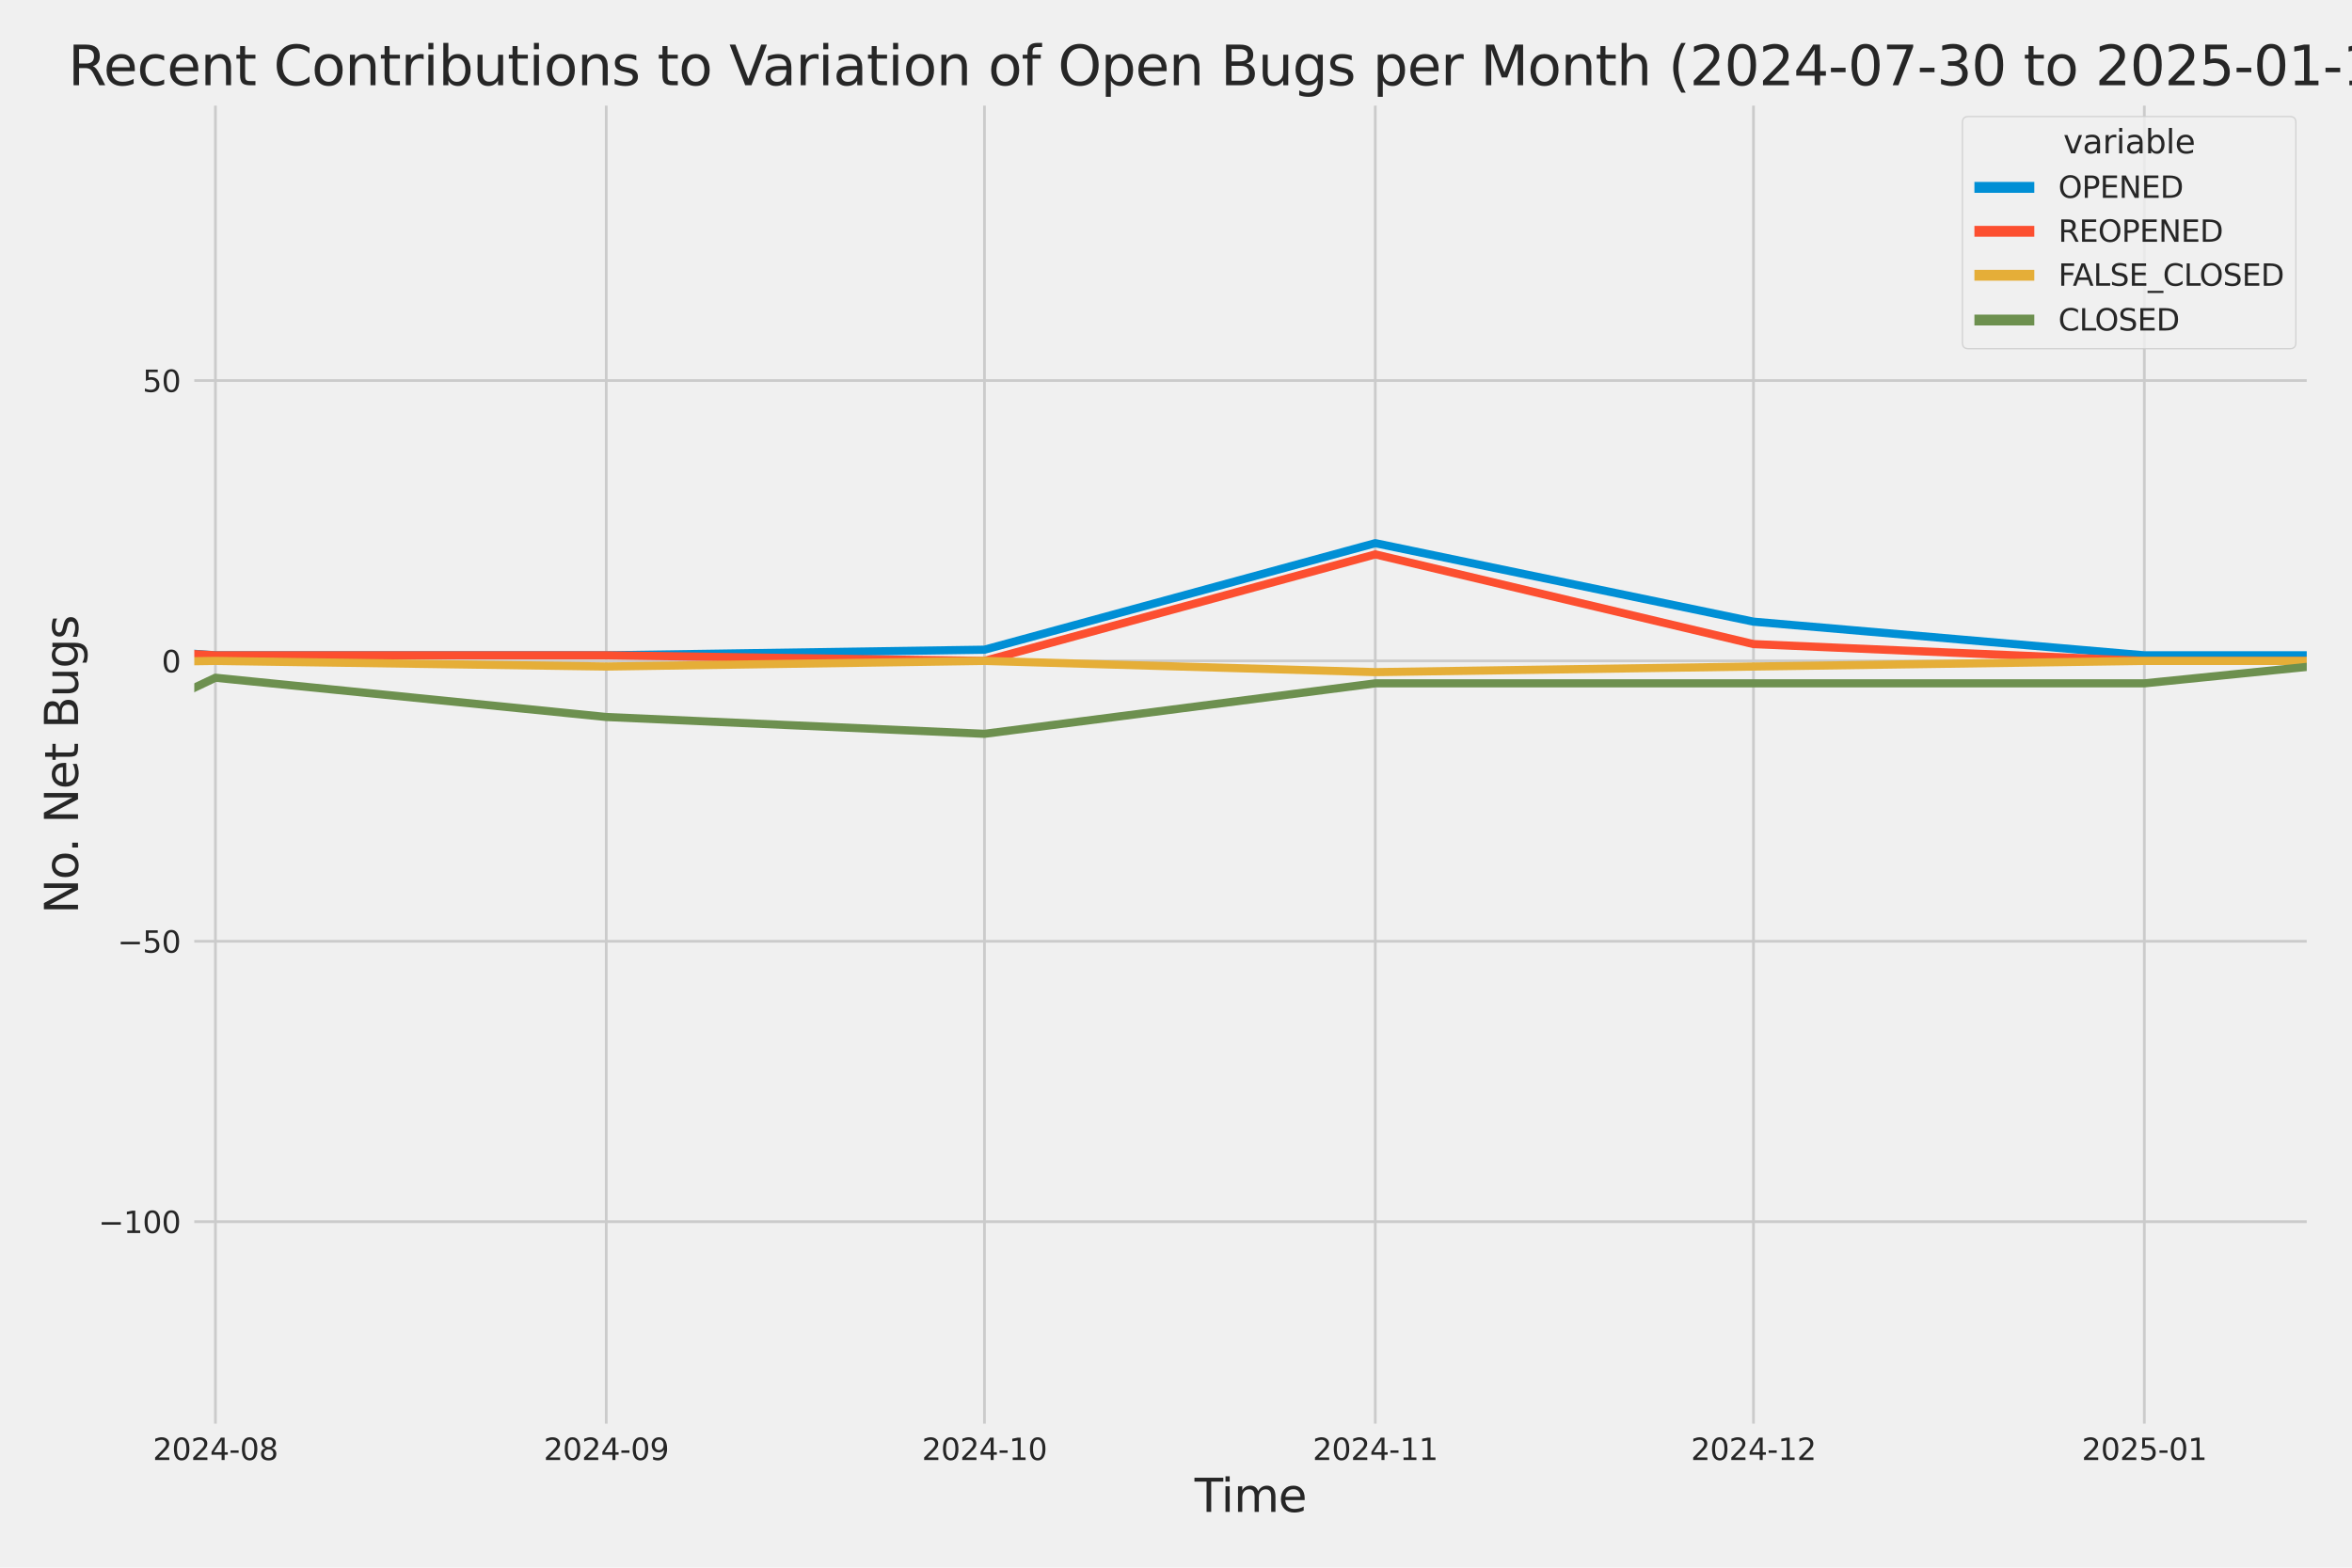 <?xml version="1.0" encoding="utf-8" standalone="no"?>
<!DOCTYPE svg PUBLIC "-//W3C//DTD SVG 1.1//EN"
  "http://www.w3.org/Graphics/SVG/1.1/DTD/svg11.dtd">
<svg xmlns:xlink="http://www.w3.org/1999/xlink" width="864pt" height="576pt" viewBox="0 0 864 576" xmlns="http://www.w3.org/2000/svg" version="1.1">
 <defs>
  <style type="text/css">*{stroke-linejoin: round; stroke-linecap: butt}</style>
 </defs>
 <g id="figure_1">
  <g id="patch_1">
   <path d="M 0 576 
L 864 576 
L 864 0 
L 0 0 
z
" style="fill: #f0f0f0"/>
  </g>
  <g id="axes_1">
   <g id="patch_2">
    <path d="M 69.87 524.58 
L 848.88 524.58 
L 848.88 37.32 
L 69.87 37.32 
z
" style="fill: #f0f0f0"/>
   </g>
   <g id="matplotlib.axis_1">
    <g id="xtick_1">
     <g id="line2d_1">
      <path d="M 79.132 524.58 
L 79.132 37.32 
" clip-path="url(#p7332d2e2ee)" style="fill: none; stroke: #cbcbcb"/>
     </g>
     <g id="text_1">
      <!-- 2024-08 -->
      <g style="fill: #262626" transform="translate(56.152 536.438)scale(0.11 -0.11)">
       <defs>
        <path id="DejaVuSans-32" d="M 1228 531 
L 3431 531 
L 3431 0 
L 469 0 
L 469 531 
Q 828 903 1448 1529 
Q 2069 2156 2228 2338 
Q 2531 2678 2651 2914 
Q 2772 3150 2772 3378 
Q 2772 3750 2511 3984 
Q 2250 4219 1831 4219 
Q 1534 4219 1204 4116 
Q 875 4013 500 3803 
L 500 4441 
Q 881 4594 1212 4672 
Q 1544 4750 1819 4750 
Q 2544 4750 2975 4387 
Q 3406 4025 3406 3419 
Q 3406 3131 3298 2873 
Q 3191 2616 2906 2266 
Q 2828 2175 2409 1742 
Q 1991 1309 1228 531 
z
" transform="scale(0.016)"/>
        <path id="DejaVuSans-30" d="M 2034 4250 
Q 1547 4250 1301 3770 
Q 1056 3291 1056 2328 
Q 1056 1369 1301 889 
Q 1547 409 2034 409 
Q 2525 409 2770 889 
Q 3016 1369 3016 2328 
Q 3016 3291 2770 3770 
Q 2525 4250 2034 4250 
z
M 2034 4750 
Q 2819 4750 3233 4129 
Q 3647 3509 3647 2328 
Q 3647 1150 3233 529 
Q 2819 -91 2034 -91 
Q 1250 -91 836 529 
Q 422 1150 422 2328 
Q 422 3509 836 4129 
Q 1250 4750 2034 4750 
z
" transform="scale(0.016)"/>
        <path id="DejaVuSans-34" d="M 2419 4116 
L 825 1625 
L 2419 1625 
L 2419 4116 
z
M 2253 4666 
L 3047 4666 
L 3047 1625 
L 3713 1625 
L 3713 1100 
L 3047 1100 
L 3047 0 
L 2419 0 
L 2419 1100 
L 313 1100 
L 313 1709 
L 2253 4666 
z
" transform="scale(0.016)"/>
        <path id="DejaVuSans-2d" d="M 313 2009 
L 1997 2009 
L 1997 1497 
L 313 1497 
L 313 2009 
z
" transform="scale(0.016)"/>
        <path id="DejaVuSans-38" d="M 2034 2216 
Q 1584 2216 1326 1975 
Q 1069 1734 1069 1313 
Q 1069 891 1326 650 
Q 1584 409 2034 409 
Q 2484 409 2743 651 
Q 3003 894 3003 1313 
Q 3003 1734 2745 1975 
Q 2488 2216 2034 2216 
z
M 1403 2484 
Q 997 2584 770 2862 
Q 544 3141 544 3541 
Q 544 4100 942 4425 
Q 1341 4750 2034 4750 
Q 2731 4750 3128 4425 
Q 3525 4100 3525 3541 
Q 3525 3141 3298 2862 
Q 3072 2584 2669 2484 
Q 3125 2378 3379 2068 
Q 3634 1759 3634 1313 
Q 3634 634 3220 271 
Q 2806 -91 2034 -91 
Q 1263 -91 848 271 
Q 434 634 434 1313 
Q 434 1759 690 2068 
Q 947 2378 1403 2484 
z
M 1172 3481 
Q 1172 3119 1398 2916 
Q 1625 2713 2034 2713 
Q 2441 2713 2670 2916 
Q 2900 3119 2900 3481 
Q 2900 3844 2670 4047 
Q 2441 4250 2034 4250 
Q 1625 4250 1398 4047 
Q 1172 3844 1172 3481 
z
" transform="scale(0.016)"/>
       </defs>
       <use xlink:href="#DejaVuSans-32"/>
       <use xlink:href="#DejaVuSans-30" x="63.623"/>
       <use xlink:href="#DejaVuSans-32" x="127.246"/>
       <use xlink:href="#DejaVuSans-34" x="190.869"/>
       <use xlink:href="#DejaVuSans-2d" x="254.492"/>
       <use xlink:href="#DejaVuSans-30" x="290.576"/>
       <use xlink:href="#DejaVuSans-38" x="354.199"/>
      </g>
     </g>
    </g>
    <g id="xtick_2">
     <g id="line2d_2">
      <path d="M 222.7 524.58 
L 222.7 37.32 
" clip-path="url(#p7332d2e2ee)" style="fill: none; stroke: #cbcbcb"/>
     </g>
     <g id="text_2">
      <!-- 2024-09 -->
      <g style="fill: #262626" transform="translate(199.72 536.438)scale(0.11 -0.11)">
       <defs>
        <path id="DejaVuSans-39" d="M 703 97 
L 703 672 
Q 941 559 1184 500 
Q 1428 441 1663 441 
Q 2288 441 2617 861 
Q 2947 1281 2994 2138 
Q 2813 1869 2534 1725 
Q 2256 1581 1919 1581 
Q 1219 1581 811 2004 
Q 403 2428 403 3163 
Q 403 3881 828 4315 
Q 1253 4750 1959 4750 
Q 2769 4750 3195 4129 
Q 3622 3509 3622 2328 
Q 3622 1225 3098 567 
Q 2575 -91 1691 -91 
Q 1453 -91 1209 -44 
Q 966 3 703 97 
z
M 1959 2075 
Q 2384 2075 2632 2365 
Q 2881 2656 2881 3163 
Q 2881 3666 2632 3958 
Q 2384 4250 1959 4250 
Q 1534 4250 1286 3958 
Q 1038 3666 1038 3163 
Q 1038 2656 1286 2365 
Q 1534 2075 1959 2075 
z
" transform="scale(0.016)"/>
       </defs>
       <use xlink:href="#DejaVuSans-32"/>
       <use xlink:href="#DejaVuSans-30" x="63.623"/>
       <use xlink:href="#DejaVuSans-32" x="127.246"/>
       <use xlink:href="#DejaVuSans-34" x="190.869"/>
       <use xlink:href="#DejaVuSans-2d" x="254.492"/>
       <use xlink:href="#DejaVuSans-30" x="290.576"/>
       <use xlink:href="#DejaVuSans-39" x="354.199"/>
      </g>
     </g>
    </g>
    <g id="xtick_3">
     <g id="line2d_3">
      <path d="M 361.637 524.58 
L 361.637 37.32 
" clip-path="url(#p7332d2e2ee)" style="fill: none; stroke: #cbcbcb"/>
     </g>
     <g id="text_3">
      <!-- 2024-10 -->
      <g style="fill: #262626" transform="translate(338.656 536.438)scale(0.11 -0.11)">
       <defs>
        <path id="DejaVuSans-31" d="M 794 531 
L 1825 531 
L 1825 4091 
L 703 3866 
L 703 4441 
L 1819 4666 
L 2450 4666 
L 2450 531 
L 3481 531 
L 3481 0 
L 794 0 
L 794 531 
z
" transform="scale(0.016)"/>
       </defs>
       <use xlink:href="#DejaVuSans-32"/>
       <use xlink:href="#DejaVuSans-30" x="63.623"/>
       <use xlink:href="#DejaVuSans-32" x="127.246"/>
       <use xlink:href="#DejaVuSans-34" x="190.869"/>
       <use xlink:href="#DejaVuSans-2d" x="254.492"/>
       <use xlink:href="#DejaVuSans-31" x="290.576"/>
       <use xlink:href="#DejaVuSans-30" x="354.199"/>
      </g>
     </g>
    </g>
    <g id="xtick_4">
     <g id="line2d_4">
      <path d="M 505.205 524.58 
L 505.205 37.32 
" clip-path="url(#p7332d2e2ee)" style="fill: none; stroke: #cbcbcb"/>
     </g>
     <g id="text_4">
      <!-- 2024-11 -->
      <g style="fill: #262626" transform="translate(482.224 536.438)scale(0.11 -0.11)">
       <use xlink:href="#DejaVuSans-32"/>
       <use xlink:href="#DejaVuSans-30" x="63.623"/>
       <use xlink:href="#DejaVuSans-32" x="127.246"/>
       <use xlink:href="#DejaVuSans-34" x="190.869"/>
       <use xlink:href="#DejaVuSans-2d" x="254.492"/>
       <use xlink:href="#DejaVuSans-31" x="290.576"/>
       <use xlink:href="#DejaVuSans-31" x="354.199"/>
      </g>
     </g>
    </g>
    <g id="xtick_5">
     <g id="line2d_5">
      <path d="M 644.141 524.58 
L 644.141 37.32 
" clip-path="url(#p7332d2e2ee)" style="fill: none; stroke: #cbcbcb"/>
     </g>
     <g id="text_5">
      <!-- 2024-12 -->
      <g style="fill: #262626" transform="translate(621.161 536.438)scale(0.11 -0.11)">
       <use xlink:href="#DejaVuSans-32"/>
       <use xlink:href="#DejaVuSans-30" x="63.623"/>
       <use xlink:href="#DejaVuSans-32" x="127.246"/>
       <use xlink:href="#DejaVuSans-34" x="190.869"/>
       <use xlink:href="#DejaVuSans-2d" x="254.492"/>
       <use xlink:href="#DejaVuSans-31" x="290.576"/>
       <use xlink:href="#DejaVuSans-32" x="354.199"/>
      </g>
     </g>
    </g>
    <g id="xtick_6">
     <g id="line2d_6">
      <path d="M 787.709 524.58 
L 787.709 37.32 
" clip-path="url(#p7332d2e2ee)" style="fill: none; stroke: #cbcbcb"/>
     </g>
     <g id="text_6">
      <!-- 2025-01 -->
      <g style="fill: #262626" transform="translate(764.728 536.438)scale(0.11 -0.11)">
       <defs>
        <path id="DejaVuSans-35" d="M 691 4666 
L 3169 4666 
L 3169 4134 
L 1269 4134 
L 1269 2991 
Q 1406 3038 1543 3061 
Q 1681 3084 1819 3084 
Q 2600 3084 3056 2656 
Q 3513 2228 3513 1497 
Q 3513 744 3044 326 
Q 2575 -91 1722 -91 
Q 1428 -91 1123 -41 
Q 819 9 494 109 
L 494 744 
Q 775 591 1075 516 
Q 1375 441 1709 441 
Q 2250 441 2565 725 
Q 2881 1009 2881 1497 
Q 2881 1984 2565 2268 
Q 2250 2553 1709 2553 
Q 1456 2553 1204 2497 
Q 953 2441 691 2322 
L 691 4666 
z
" transform="scale(0.016)"/>
       </defs>
       <use xlink:href="#DejaVuSans-32"/>
       <use xlink:href="#DejaVuSans-30" x="63.623"/>
       <use xlink:href="#DejaVuSans-32" x="127.246"/>
       <use xlink:href="#DejaVuSans-35" x="190.869"/>
       <use xlink:href="#DejaVuSans-2d" x="254.492"/>
       <use xlink:href="#DejaVuSans-30" x="290.576"/>
       <use xlink:href="#DejaVuSans-31" x="354.199"/>
      </g>
     </g>
    </g>
    <g id="text_7">
     <!-- Time -->
     <g style="fill: #262626" transform="translate(438.823 555.491)scale(0.168 -0.168)">
      <defs>
       <path id="DejaVuSans-54" d="M -19 4666 
L 3928 4666 
L 3928 4134 
L 2272 4134 
L 2272 0 
L 1638 0 
L 1638 4134 
L -19 4134 
L -19 4666 
z
" transform="scale(0.016)"/>
       <path id="DejaVuSans-69" d="M 603 3500 
L 1178 3500 
L 1178 0 
L 603 0 
L 603 3500 
z
M 603 4863 
L 1178 4863 
L 1178 4134 
L 603 4134 
L 603 4863 
z
" transform="scale(0.016)"/>
       <path id="DejaVuSans-6d" d="M 3328 2828 
Q 3544 3216 3844 3400 
Q 4144 3584 4550 3584 
Q 5097 3584 5394 3201 
Q 5691 2819 5691 2113 
L 5691 0 
L 5113 0 
L 5113 2094 
Q 5113 2597 4934 2840 
Q 4756 3084 4391 3084 
Q 3944 3084 3684 2787 
Q 3425 2491 3425 1978 
L 3425 0 
L 2847 0 
L 2847 2094 
Q 2847 2600 2669 2842 
Q 2491 3084 2119 3084 
Q 1678 3084 1418 2786 
Q 1159 2488 1159 1978 
L 1159 0 
L 581 0 
L 581 3500 
L 1159 3500 
L 1159 2956 
Q 1356 3278 1631 3431 
Q 1906 3584 2284 3584 
Q 2666 3584 2933 3390 
Q 3200 3197 3328 2828 
z
" transform="scale(0.016)"/>
       <path id="DejaVuSans-65" d="M 3597 1894 
L 3597 1613 
L 953 1613 
Q 991 1019 1311 708 
Q 1631 397 2203 397 
Q 2534 397 2845 478 
Q 3156 559 3463 722 
L 3463 178 
Q 3153 47 2828 -22 
Q 2503 -91 2169 -91 
Q 1331 -91 842 396 
Q 353 884 353 1716 
Q 353 2575 817 3079 
Q 1281 3584 2069 3584 
Q 2775 3584 3186 3129 
Q 3597 2675 3597 1894 
z
M 3022 2063 
Q 3016 2534 2758 2815 
Q 2500 3097 2075 3097 
Q 1594 3097 1305 2825 
Q 1016 2553 972 2059 
L 3022 2063 
z
" transform="scale(0.016)"/>
      </defs>
      <use xlink:href="#DejaVuSans-54"/>
      <use xlink:href="#DejaVuSans-69" x="57.959"/>
      <use xlink:href="#DejaVuSans-6d" x="85.742"/>
      <use xlink:href="#DejaVuSans-65" x="183.154"/>
     </g>
    </g>
   </g>
   <g id="matplotlib.axis_2">
    <g id="ytick_1">
     <g id="line2d_7">
      <path d="M 69.87 448.864 
L 848.88 448.864 
" clip-path="url(#p7332d2e2ee)" style="fill: none; stroke: #cbcbcb"/>
     </g>
     <g id="text_8">
      <!-- −100 -->
      <g style="fill: #262626" transform="translate(36.156 453.043)scale(0.11 -0.11)">
       <defs>
        <path id="DejaVuSans-2212" d="M 678 2272 
L 4684 2272 
L 4684 1741 
L 678 1741 
L 678 2272 
z
" transform="scale(0.016)"/>
       </defs>
       <use xlink:href="#DejaVuSans-2212"/>
       <use xlink:href="#DejaVuSans-31" x="83.789"/>
       <use xlink:href="#DejaVuSans-30" x="147.412"/>
       <use xlink:href="#DejaVuSans-30" x="211.035"/>
      </g>
     </g>
    </g>
    <g id="ytick_2">
     <g id="line2d_8">
      <path d="M 69.87 345.849 
L 848.88 345.849 
" clip-path="url(#p7332d2e2ee)" style="fill: none; stroke: #cbcbcb"/>
     </g>
     <g id="text_9">
      <!-- −50 -->
      <g style="fill: #262626" transform="translate(43.155 350.028)scale(0.11 -0.11)">
       <use xlink:href="#DejaVuSans-2212"/>
       <use xlink:href="#DejaVuSans-35" x="83.789"/>
       <use xlink:href="#DejaVuSans-30" x="147.412"/>
      </g>
     </g>
    </g>
    <g id="ytick_3">
     <g id="line2d_9">
      <path d="M 69.87 242.835 
L 848.88 242.835 
" clip-path="url(#p7332d2e2ee)" style="fill: none; stroke: #cbcbcb"/>
     </g>
     <g id="text_10">
      <!-- 0 -->
      <g style="fill: #262626" transform="translate(59.371 247.014)scale(0.11 -0.11)">
       <use xlink:href="#DejaVuSans-30"/>
      </g>
     </g>
    </g>
    <g id="ytick_4">
     <g id="line2d_10">
      <path d="M 69.87 139.82 
L 848.88 139.82 
" clip-path="url(#p7332d2e2ee)" style="fill: none; stroke: #cbcbcb"/>
     </g>
     <g id="text_11">
      <!-- 50 -->
      <g style="fill: #262626" transform="translate(52.373 143.999)scale(0.11 -0.11)">
       <use xlink:href="#DejaVuSans-35"/>
       <use xlink:href="#DejaVuSans-30" x="63.623"/>
      </g>
     </g>
    </g>
    <g id="text_12">
     <!-- No. Net Bugs -->
     <g style="fill: #262626" transform="translate(28.662 335.777)rotate(-90)scale(0.168 -0.168)">
      <defs>
       <path id="DejaVuSans-4e" d="M 628 4666 
L 1478 4666 
L 3547 763 
L 3547 4666 
L 4159 4666 
L 4159 0 
L 3309 0 
L 1241 3903 
L 1241 0 
L 628 0 
L 628 4666 
z
" transform="scale(0.016)"/>
       <path id="DejaVuSans-6f" d="M 1959 3097 
Q 1497 3097 1228 2736 
Q 959 2375 959 1747 
Q 959 1119 1226 758 
Q 1494 397 1959 397 
Q 2419 397 2687 759 
Q 2956 1122 2956 1747 
Q 2956 2369 2687 2733 
Q 2419 3097 1959 3097 
z
M 1959 3584 
Q 2709 3584 3137 3096 
Q 3566 2609 3566 1747 
Q 3566 888 3137 398 
Q 2709 -91 1959 -91 
Q 1206 -91 779 398 
Q 353 888 353 1747 
Q 353 2609 779 3096 
Q 1206 3584 1959 3584 
z
" transform="scale(0.016)"/>
       <path id="DejaVuSans-2e" d="M 684 794 
L 1344 794 
L 1344 0 
L 684 0 
L 684 794 
z
" transform="scale(0.016)"/>
       <path id="DejaVuSans-20" transform="scale(0.016)"/>
       <path id="DejaVuSans-74" d="M 1172 4494 
L 1172 3500 
L 2356 3500 
L 2356 3053 
L 1172 3053 
L 1172 1153 
Q 1172 725 1289 603 
Q 1406 481 1766 481 
L 2356 481 
L 2356 0 
L 1766 0 
Q 1100 0 847 248 
Q 594 497 594 1153 
L 594 3053 
L 172 3053 
L 172 3500 
L 594 3500 
L 594 4494 
L 1172 4494 
z
" transform="scale(0.016)"/>
       <path id="DejaVuSans-42" d="M 1259 2228 
L 1259 519 
L 2272 519 
Q 2781 519 3026 730 
Q 3272 941 3272 1375 
Q 3272 1813 3026 2020 
Q 2781 2228 2272 2228 
L 1259 2228 
z
M 1259 4147 
L 1259 2741 
L 2194 2741 
Q 2656 2741 2882 2914 
Q 3109 3088 3109 3444 
Q 3109 3797 2882 3972 
Q 2656 4147 2194 4147 
L 1259 4147 
z
M 628 4666 
L 2241 4666 
Q 2963 4666 3353 4366 
Q 3744 4066 3744 3513 
Q 3744 3084 3544 2831 
Q 3344 2578 2956 2516 
Q 3422 2416 3680 2098 
Q 3938 1781 3938 1306 
Q 3938 681 3513 340 
Q 3088 0 2303 0 
L 628 0 
L 628 4666 
z
" transform="scale(0.016)"/>
       <path id="DejaVuSans-75" d="M 544 1381 
L 544 3500 
L 1119 3500 
L 1119 1403 
Q 1119 906 1312 657 
Q 1506 409 1894 409 
Q 2359 409 2629 706 
Q 2900 1003 2900 1516 
L 2900 3500 
L 3475 3500 
L 3475 0 
L 2900 0 
L 2900 538 
Q 2691 219 2414 64 
Q 2138 -91 1772 -91 
Q 1169 -91 856 284 
Q 544 659 544 1381 
z
M 1991 3584 
L 1991 3584 
z
" transform="scale(0.016)"/>
       <path id="DejaVuSans-67" d="M 2906 1791 
Q 2906 2416 2648 2759 
Q 2391 3103 1925 3103 
Q 1463 3103 1205 2759 
Q 947 2416 947 1791 
Q 947 1169 1205 825 
Q 1463 481 1925 481 
Q 2391 481 2648 825 
Q 2906 1169 2906 1791 
z
M 3481 434 
Q 3481 -459 3084 -895 
Q 2688 -1331 1869 -1331 
Q 1566 -1331 1297 -1286 
Q 1028 -1241 775 -1147 
L 775 -588 
Q 1028 -725 1275 -790 
Q 1522 -856 1778 -856 
Q 2344 -856 2625 -561 
Q 2906 -266 2906 331 
L 2906 616 
Q 2728 306 2450 153 
Q 2172 0 1784 0 
Q 1141 0 747 490 
Q 353 981 353 1791 
Q 353 2603 747 3093 
Q 1141 3584 1784 3584 
Q 2172 3584 2450 3431 
Q 2728 3278 2906 2969 
L 2906 3500 
L 3481 3500 
L 3481 434 
z
" transform="scale(0.016)"/>
       <path id="DejaVuSans-73" d="M 2834 3397 
L 2834 2853 
Q 2591 2978 2328 3040 
Q 2066 3103 1784 3103 
Q 1356 3103 1142 2972 
Q 928 2841 928 2578 
Q 928 2378 1081 2264 
Q 1234 2150 1697 2047 
L 1894 2003 
Q 2506 1872 2764 1633 
Q 3022 1394 3022 966 
Q 3022 478 2636 193 
Q 2250 -91 1575 -91 
Q 1294 -91 989 -36 
Q 684 19 347 128 
L 347 722 
Q 666 556 975 473 
Q 1284 391 1588 391 
Q 1994 391 2212 530 
Q 2431 669 2431 922 
Q 2431 1156 2273 1281 
Q 2116 1406 1581 1522 
L 1381 1569 
Q 847 1681 609 1914 
Q 372 2147 372 2553 
Q 372 3047 722 3315 
Q 1072 3584 1716 3584 
Q 2034 3584 2315 3537 
Q 2597 3491 2834 3397 
z
" transform="scale(0.016)"/>
      </defs>
      <use xlink:href="#DejaVuSans-4e"/>
      <use xlink:href="#DejaVuSans-6f" x="74.805"/>
      <use xlink:href="#DejaVuSans-2e" x="134.236"/>
      <use xlink:href="#DejaVuSans-20" x="166.023"/>
      <use xlink:href="#DejaVuSans-4e" x="197.811"/>
      <use xlink:href="#DejaVuSans-65" x="272.615"/>
      <use xlink:href="#DejaVuSans-74" x="334.139"/>
      <use xlink:href="#DejaVuSans-20" x="373.348"/>
      <use xlink:href="#DejaVuSans-42" x="405.135"/>
      <use xlink:href="#DejaVuSans-75" x="473.738"/>
      <use xlink:href="#DejaVuSans-67" x="537.117"/>
      <use xlink:href="#DejaVuSans-73" x="600.594"/>
     </g>
    </g>
   </g>
   <g id="PolyCollection_1">
    <path d="M -13735.796 228.412 
L -13735.796 228.412 
L -13596.859 226.352 
L -13453.291 230.473 
L -13309.723 238.714 
L -13170.787 162.483 
L -13027.219 189.267 
L -12888.282 185.146 
L -12744.715 213.99 
L -12601.147 121.277 
L -12471.473 207.809 
L -12327.905 185.146 
L -12188.968 205.749 
L -12045.4 189.267 
L -11906.464 172.784 
L -11762.896 220.171 
L -11619.328 218.111 
L -11480.392 224.292 
L -11336.824 98.614 
L -11197.887 176.905 
L -11054.319 220.171 
L -10910.752 224.292 
L -10781.077 226.352 
L -10637.51 230.473 
L -10498.573 211.93 
L -10355.005 213.99 
L -10216.069 216.051 
L -10072.501 220.171 
L -9928.933 216.051 
L -9789.996 230.473 
L -9646.429 170.724 
L -9507.492 183.086 
L -9363.924 216.051 
L -9220.356 230.473 
L -9090.682 203.689 
L -8947.115 201.629 
L -8808.178 193.387 
L -8664.61 148.061 
L -8525.674 98.614 
L -8382.106 193.387 
L -8238.538 191.327 
L -8099.601 203.689 
L -7956.034 205.749 
L -7817.097 158.362 
L -7673.529 84.192 
L -7529.961 197.508 
L -7395.656 209.87 
L -7252.088 183.086 
L -7113.152 226.352 
L -6969.584 176.905 
L -6830.647 183.086 
L -6687.079 110.976 
L -6543.512 199.568 
L -6404.575 150.121 
L -6261.007 168.664 
L -6122.071 181.026 
L -5978.503 59.468 
L -5834.935 164.543 
L -5705.261 178.965 
L -5561.693 158.362 
L -5422.756 172.784 
L -5279.189 170.724 
L -5140.252 172.784 
L -4996.684 166.604 
L -4853.116 185.146 
L -4714.18 178.965 
L -4570.612 139.82 
L -4431.675 61.528 
L -4288.108 187.207 
L -4144.54 172.784 
L -4014.866 205.749 
L -3871.298 92.433 
L -3732.361 106.855 
L -3588.793 170.724 
L -3449.857 127.458 
L -3306.289 160.423 
L -3162.721 185.146 
L -3023.785 187.207 
L -2880.217 205.749 
L -2741.28 209.87 
L -2597.713 226.352 
L -2454.145 216.051 
L -2324.471 220.171 
L -2180.903 216.051 
L -2041.966 220.171 
L -1898.398 220.171 
L -1759.462 205.749 
L -1615.894 218.111 
L -1472.326 228.412 
L -1333.39 236.654 
L -1189.822 222.232 
L -1050.885 197.508 
L -907.317 213.99 
L -763.75 238.714 
L -629.444 242.835 
L -485.876 187.207 
L -346.94 228.412 
L -203.372 193.387 
L -64.435 230.473 
L 79.132 240.774 
L 222.7 240.774 
L 361.637 238.714 
L 505.205 199.568 
L 644.141 228.412 
L 787.709 240.774 
L 848.687 240.774 
L 848.687 240.774 
L 848.687 240.774 
L 787.709 240.774 
L 644.141 228.412 
L 505.205 199.568 
L 361.637 238.714 
L 222.7 240.774 
L 79.132 240.774 
L -64.435 230.473 
L -203.372 193.387 
L -346.94 228.412 
L -485.876 187.207 
L -629.444 242.835 
L -763.75 238.714 
L -907.317 213.99 
L -1050.885 197.508 
L -1189.822 222.232 
L -1333.39 236.654 
L -1472.326 228.412 
L -1615.894 218.111 
L -1759.462 205.749 
L -1898.398 220.171 
L -2041.966 220.171 
L -2180.903 216.051 
L -2324.471 220.171 
L -2454.145 216.051 
L -2597.713 226.352 
L -2741.28 209.87 
L -2880.217 205.749 
L -3023.785 187.207 
L -3162.721 185.146 
L -3306.289 160.423 
L -3449.857 127.458 
L -3588.793 170.724 
L -3732.361 106.855 
L -3871.298 92.433 
L -4014.866 205.749 
L -4144.54 172.784 
L -4288.108 187.207 
L -4431.675 61.528 
L -4570.612 139.82 
L -4714.18 178.965 
L -4853.116 185.146 
L -4996.684 166.604 
L -5140.252 172.784 
L -5279.189 170.724 
L -5422.756 172.784 
L -5561.693 158.362 
L -5705.261 178.965 
L -5834.935 164.543 
L -5978.503 59.468 
L -6122.071 181.026 
L -6261.007 168.664 
L -6404.575 150.121 
L -6543.512 199.568 
L -6687.079 110.976 
L -6830.647 183.086 
L -6969.584 176.905 
L -7113.152 226.352 
L -7252.088 183.086 
L -7395.656 209.87 
L -7529.961 197.508 
L -7673.529 84.192 
L -7817.097 158.362 
L -7956.034 205.749 
L -8099.601 203.689 
L -8238.538 191.327 
L -8382.106 193.387 
L -8525.674 98.614 
L -8664.61 148.061 
L -8808.178 193.387 
L -8947.115 201.629 
L -9090.682 203.689 
L -9220.356 230.473 
L -9363.924 216.051 
L -9507.492 183.086 
L -9646.429 170.724 
L -9789.996 230.473 
L -9928.933 216.051 
L -10072.501 220.171 
L -10216.069 216.051 
L -10355.005 213.99 
L -10498.573 211.93 
L -10637.51 230.473 
L -10781.077 226.352 
L -10910.752 224.292 
L -11054.319 220.171 
L -11197.887 176.905 
L -11336.824 98.614 
L -11480.392 224.292 
L -11619.328 218.111 
L -11762.896 220.171 
L -11906.464 172.784 
L -12045.4 189.267 
L -12188.968 205.749 
L -12327.905 185.146 
L -12471.473 207.809 
L -12601.147 121.277 
L -12744.715 213.99 
L -12888.282 185.146 
L -13027.219 189.267 
L -13170.787 162.483 
L -13309.723 238.714 
L -13453.291 230.473 
L -13596.859 226.352 
L -13735.796 228.412 
z
" clip-path="url(#p7332d2e2ee)" style="fill: #008fd5; fill-opacity: 0.2; stroke: #008fd5; stroke-opacity: 0.2; stroke-width: 0.5"/>
   </g>
   <g id="PolyCollection_2">
    <path d="M -13735.796 242.835 
L -13735.796 242.835 
L -13596.859 242.835 
L -13453.291 242.835 
L -13309.723 242.835 
L -13170.787 242.835 
L -13027.219 236.654 
L -12888.282 242.835 
L -12744.715 242.835 
L -12601.147 236.654 
L -12471.473 242.835 
L -12327.905 242.835 
L -12188.968 238.714 
L -12045.4 242.835 
L -11906.464 240.774 
L -11762.896 242.835 
L -11619.328 238.714 
L -11480.392 240.774 
L -11336.824 207.809 
L -11197.887 230.473 
L -11054.319 242.835 
L -10910.752 242.835 
L -10781.077 242.835 
L -10637.51 242.835 
L -10498.573 242.835 
L -10355.005 240.774 
L -10216.069 242.835 
L -10072.501 242.835 
L -9928.933 238.714 
L -9789.996 238.714 
L -9646.429 242.835 
L -9507.492 242.835 
L -9363.924 238.714 
L -9220.356 242.835 
L -9090.682 236.654 
L -8947.115 242.835 
L -8808.178 242.835 
L -8664.61 230.473 
L -8525.674 218.111 
L -8382.106 238.714 
L -8238.538 240.774 
L -8099.601 240.774 
L -7956.034 232.533 
L -7817.097 238.714 
L -7673.529 224.292 
L -7529.961 242.835 
L -7395.656 242.835 
L -7252.088 240.774 
L -7113.152 242.835 
L -6969.584 242.835 
L -6830.647 238.714 
L -6687.079 236.654 
L -6543.512 238.714 
L -6404.575 242.835 
L -6261.007 234.593 
L -6122.071 232.533 
L -5978.503 240.774 
L -5834.935 234.593 
L -5705.261 232.533 
L -5561.693 218.111 
L -5422.756 224.292 
L -5279.189 240.774 
L -5140.252 240.774 
L -4996.684 236.654 
L -4853.116 234.593 
L -4714.18 242.835 
L -4570.612 213.99 
L -4431.675 242.835 
L -4288.108 216.051 
L -4144.54 240.774 
L -4014.866 234.593 
L -3871.298 234.593 
L -3732.361 232.533 
L -3588.793 242.835 
L -3449.857 201.629 
L -3306.289 230.473 
L -3162.721 232.533 
L -3023.785 224.292 
L -2880.217 226.352 
L -2741.28 224.292 
L -2597.713 240.774 
L -2454.145 232.533 
L -2324.471 238.714 
L -2180.903 230.473 
L -2041.966 242.835 
L -1898.398 234.593 
L -1759.462 240.774 
L -1615.894 242.835 
L -1472.326 242.835 
L -1333.39 242.835 
L -1189.822 242.835 
L -1050.885 242.835 
L -907.317 242.835 
L -763.75 242.835 
L -629.444 242.835 
L -485.876 242.835 
L -346.94 238.714 
L -203.372 203.689 
L -64.435 232.533 
L 79.132 240.774 
L 222.7 240.774 
L 361.637 242.835 
L 505.205 203.689 
L 644.141 236.654 
L 787.709 242.835 
L 848.687 242.835 
L 848.687 242.835 
L 848.687 242.835 
L 787.709 242.835 
L 644.141 236.654 
L 505.205 203.689 
L 361.637 242.835 
L 222.7 240.774 
L 79.132 240.774 
L -64.435 232.533 
L -203.372 203.689 
L -346.94 238.714 
L -485.876 242.835 
L -629.444 242.835 
L -763.75 242.835 
L -907.317 242.835 
L -1050.885 242.835 
L -1189.822 242.835 
L -1333.39 242.835 
L -1472.326 242.835 
L -1615.894 242.835 
L -1759.462 240.774 
L -1898.398 234.593 
L -2041.966 242.835 
L -2180.903 230.473 
L -2324.471 238.714 
L -2454.145 232.533 
L -2597.713 240.774 
L -2741.28 224.292 
L -2880.217 226.352 
L -3023.785 224.292 
L -3162.721 232.533 
L -3306.289 230.473 
L -3449.857 201.629 
L -3588.793 242.835 
L -3732.361 232.533 
L -3871.298 234.593 
L -4014.866 234.593 
L -4144.54 240.774 
L -4288.108 216.051 
L -4431.675 242.835 
L -4570.612 213.99 
L -4714.18 242.835 
L -4853.116 234.593 
L -4996.684 236.654 
L -5140.252 240.774 
L -5279.189 240.774 
L -5422.756 224.292 
L -5561.693 218.111 
L -5705.261 232.533 
L -5834.935 234.593 
L -5978.503 240.774 
L -6122.071 232.533 
L -6261.007 234.593 
L -6404.575 242.835 
L -6543.512 238.714 
L -6687.079 236.654 
L -6830.647 238.714 
L -6969.584 242.835 
L -7113.152 242.835 
L -7252.088 240.774 
L -7395.656 242.835 
L -7529.961 242.835 
L -7673.529 224.292 
L -7817.097 238.714 
L -7956.034 232.533 
L -8099.601 240.774 
L -8238.538 240.774 
L -8382.106 238.714 
L -8525.674 218.111 
L -8664.61 230.473 
L -8808.178 242.835 
L -8947.115 242.835 
L -9090.682 236.654 
L -9220.356 242.835 
L -9363.924 238.714 
L -9507.492 242.835 
L -9646.429 242.835 
L -9789.996 238.714 
L -9928.933 238.714 
L -10072.501 242.835 
L -10216.069 242.835 
L -10355.005 240.774 
L -10498.573 242.835 
L -10637.51 242.835 
L -10781.077 242.835 
L -10910.752 242.835 
L -11054.319 242.835 
L -11197.887 230.473 
L -11336.824 207.809 
L -11480.392 240.774 
L -11619.328 238.714 
L -11762.896 242.835 
L -11906.464 240.774 
L -12045.4 242.835 
L -12188.968 238.714 
L -12327.905 242.835 
L -12471.473 242.835 
L -12601.147 236.654 
L -12744.715 242.835 
L -12888.282 242.835 
L -13027.219 236.654 
L -13170.787 242.835 
L -13309.723 242.835 
L -13453.291 242.835 
L -13596.859 242.835 
L -13735.796 242.835 
z
" clip-path="url(#p7332d2e2ee)" style="fill: #fc4f30; fill-opacity: 0.2; stroke: #fc4f30; stroke-opacity: 0.2; stroke-width: 0.5"/>
   </g>
   <g id="PolyCollection_3">
    <path d="M -13735.796 242.835 
L -13735.796 242.835 
L -13596.859 242.835 
L -13453.291 242.835 
L -13309.723 242.835 
L -13170.787 242.835 
L -13027.219 246.955 
L -12888.282 242.835 
L -12744.715 242.835 
L -12601.147 246.955 
L -12471.473 242.835 
L -12327.905 242.835 
L -12188.968 246.955 
L -12045.4 242.835 
L -11906.464 242.835 
L -11762.896 242.835 
L -11619.328 244.895 
L -11480.392 244.895 
L -11336.824 269.618 
L -11197.887 246.955 
L -11054.319 242.835 
L -10910.752 242.835 
L -10781.077 242.835 
L -10637.51 242.835 
L -10498.573 242.835 
L -10355.005 244.895 
L -10216.069 242.835 
L -10072.501 242.835 
L -9928.933 244.895 
L -9789.996 244.895 
L -9646.429 242.835 
L -9507.492 242.835 
L -9363.924 242.835 
L -9220.356 242.835 
L -9090.682 246.955 
L -8947.115 242.835 
L -8808.178 242.835 
L -8664.61 251.076 
L -8525.674 265.498 
L -8382.106 246.955 
L -8238.538 244.895 
L -8099.601 242.835 
L -7956.034 246.955 
L -7817.097 246.955 
L -7673.529 257.257 
L -7529.961 242.835 
L -7395.656 242.835 
L -7252.088 244.895 
L -7113.152 242.835 
L -6969.584 242.835 
L -6830.647 242.835 
L -6687.079 249.015 
L -6543.512 244.895 
L -6404.575 242.835 
L -6261.007 249.015 
L -6122.071 242.835 
L -5978.503 244.895 
L -5834.935 246.955 
L -5705.261 251.076 
L -5561.693 255.196 
L -5422.756 255.196 
L -5279.189 244.895 
L -5140.252 244.895 
L -4996.684 246.955 
L -4853.116 244.895 
L -4714.18 242.835 
L -4570.612 257.257 
L -4431.675 242.835 
L -4288.108 253.136 
L -4144.54 244.895 
L -4014.866 251.076 
L -3871.298 246.955 
L -3732.361 246.955 
L -3588.793 242.835 
L -3449.857 281.98 
L -3306.289 249.015 
L -3162.721 249.015 
L -3023.785 251.076 
L -2880.217 246.955 
L -2741.28 257.257 
L -2597.713 244.895 
L -2454.145 244.895 
L -2324.471 242.835 
L -2180.903 251.076 
L -2041.966 242.835 
L -1898.398 244.895 
L -1759.462 242.835 
L -1615.894 242.835 
L -1472.326 242.835 
L -1333.39 242.835 
L -1189.822 242.835 
L -1050.885 242.835 
L -907.317 242.835 
L -763.75 242.835 
L -629.444 242.835 
L -485.876 242.835 
L -346.94 246.955 
L -203.372 246.955 
L -64.435 244.895 
L 79.132 242.835 
L 222.7 244.895 
L 361.637 242.835 
L 505.205 246.955 
L 644.141 244.895 
L 787.709 242.835 
L 848.687 242.835 
L 848.687 242.835 
L 848.687 242.835 
L 787.709 242.835 
L 644.141 244.895 
L 505.205 246.955 
L 361.637 242.835 
L 222.7 244.895 
L 79.132 242.835 
L -64.435 244.895 
L -203.372 246.955 
L -346.94 246.955 
L -485.876 242.835 
L -629.444 242.835 
L -763.75 242.835 
L -907.317 242.835 
L -1050.885 242.835 
L -1189.822 242.835 
L -1333.39 242.835 
L -1472.326 242.835 
L -1615.894 242.835 
L -1759.462 242.835 
L -1898.398 244.895 
L -2041.966 242.835 
L -2180.903 251.076 
L -2324.471 242.835 
L -2454.145 244.895 
L -2597.713 244.895 
L -2741.28 257.257 
L -2880.217 246.955 
L -3023.785 251.076 
L -3162.721 249.015 
L -3306.289 249.015 
L -3449.857 281.98 
L -3588.793 242.835 
L -3732.361 246.955 
L -3871.298 246.955 
L -4014.866 251.076 
L -4144.54 244.895 
L -4288.108 253.136 
L -4431.675 242.835 
L -4570.612 257.257 
L -4714.18 242.835 
L -4853.116 244.895 
L -4996.684 246.955 
L -5140.252 244.895 
L -5279.189 244.895 
L -5422.756 255.196 
L -5561.693 255.196 
L -5705.261 251.076 
L -5834.935 246.955 
L -5978.503 244.895 
L -6122.071 242.835 
L -6261.007 249.015 
L -6404.575 242.835 
L -6543.512 244.895 
L -6687.079 249.015 
L -6830.647 242.835 
L -6969.584 242.835 
L -7113.152 242.835 
L -7252.088 244.895 
L -7395.656 242.835 
L -7529.961 242.835 
L -7673.529 257.257 
L -7817.097 246.955 
L -7956.034 246.955 
L -8099.601 242.835 
L -8238.538 244.895 
L -8382.106 246.955 
L -8525.674 265.498 
L -8664.61 251.076 
L -8808.178 242.835 
L -8947.115 242.835 
L -9090.682 246.955 
L -9220.356 242.835 
L -9363.924 242.835 
L -9507.492 242.835 
L -9646.429 242.835 
L -9789.996 244.895 
L -9928.933 244.895 
L -10072.501 242.835 
L -10216.069 242.835 
L -10355.005 244.895 
L -10498.573 242.835 
L -10637.51 242.835 
L -10781.077 242.835 
L -10910.752 242.835 
L -11054.319 242.835 
L -11197.887 246.955 
L -11336.824 269.618 
L -11480.392 244.895 
L -11619.328 244.895 
L -11762.896 242.835 
L -11906.464 242.835 
L -12045.4 242.835 
L -12188.968 246.955 
L -12327.905 242.835 
L -12471.473 242.835 
L -12601.147 246.955 
L -12744.715 242.835 
L -12888.282 242.835 
L -13027.219 246.955 
L -13170.787 242.835 
L -13309.723 242.835 
L -13453.291 242.835 
L -13596.859 242.835 
L -13735.796 242.835 
z
" clip-path="url(#p7332d2e2ee)" style="fill: #e5ae38; fill-opacity: 0.2; stroke: #e5ae38; stroke-opacity: 0.2; stroke-width: 0.5"/>
   </g>
   <g id="PolyCollection_4">
    <path d="M -13735.796 249.015 
L -13735.796 249.015 
L -13596.859 259.317 
L -13453.291 246.955 
L -13309.723 242.835 
L -13170.787 288.161 
L -13027.219 300.523 
L -12888.282 265.498 
L -12744.715 269.618 
L -12601.147 331.427 
L -12471.473 290.221 
L -12327.905 312.885 
L -12188.968 277.86 
L -12045.4 298.463 
L -11906.464 284.04 
L -11762.896 255.196 
L -11619.328 253.136 
L -11480.392 253.136 
L -11336.824 407.658 
L -11197.887 261.377 
L -11054.319 255.196 
L -10910.752 244.895 
L -10781.077 249.015 
L -10637.51 244.895 
L -10498.573 358.211 
L -10355.005 255.196 
L -10216.069 249.015 
L -10072.501 249.015 
L -9928.933 269.618 
L -9789.996 257.257 
L -9646.429 263.437 
L -9507.492 294.342 
L -9363.924 257.257 
L -9220.356 261.377 
L -9090.682 281.98 
L -8947.115 263.437 
L -8808.178 265.498 
L -8664.61 306.704 
L -8525.674 420.02 
L -8382.106 310.824 
L -8238.538 296.402 
L -8099.601 259.317 
L -7956.034 265.498 
L -7817.097 341.729 
L -7673.529 422.08 
L -7529.961 269.618 
L -7395.656 279.92 
L -7252.088 277.86 
L -7113.152 288.161 
L -6969.584 306.704 
L -6830.647 395.296 
L -6687.079 347.91 
L -6543.512 261.377 
L -6404.575 308.764 
L -6261.007 380.874 
L -6122.071 269.618 
L -5978.503 284.04 
L -5834.935 325.246 
L -5705.261 308.764 
L -5561.693 302.583 
L -5422.756 339.668 
L -5279.189 296.402 
L -5140.252 413.839 
L -4996.684 312.885 
L -4853.116 360.271 
L -4714.18 310.824 
L -4570.612 308.764 
L -4431.675 436.502 
L -4288.108 319.065 
L -4144.54 308.764 
L -4014.866 277.86 
L -3871.298 319.065 
L -3732.361 317.005 
L -3588.793 387.055 
L -3449.857 502.432 
L -3306.289 286.101 
L -3162.721 319.065 
L -3023.785 335.548 
L -2880.217 267.558 
L -2741.28 308.764 
L -2597.713 298.463 
L -2454.145 279.92 
L -2324.471 261.377 
L -2180.903 277.86 
L -2041.966 246.955 
L -1898.398 251.076 
L -1759.462 275.799 
L -1615.894 277.86 
L -1472.326 257.257 
L -1333.39 246.955 
L -1189.822 246.955 
L -1050.885 281.98 
L -907.317 242.835 
L -763.75 253.136 
L -629.444 255.196 
L -485.876 267.558 
L -346.94 343.789 
L -203.372 263.437 
L -64.435 317.005 
L 79.132 249.015 
L 222.7 263.437 
L 361.637 269.618 
L 505.205 251.076 
L 644.141 251.076 
L 787.709 251.076 
L 848.687 244.895 
L 848.687 244.895 
L 848.687 244.895 
L 787.709 251.076 
L 644.141 251.076 
L 505.205 251.076 
L 361.637 269.618 
L 222.7 263.437 
L 79.132 249.015 
L -64.435 317.005 
L -203.372 263.437 
L -346.94 343.789 
L -485.876 267.558 
L -629.444 255.196 
L -763.75 253.136 
L -907.317 242.835 
L -1050.885 281.98 
L -1189.822 246.955 
L -1333.39 246.955 
L -1472.326 257.257 
L -1615.894 277.86 
L -1759.462 275.799 
L -1898.398 251.076 
L -2041.966 246.955 
L -2180.903 277.86 
L -2324.471 261.377 
L -2454.145 279.92 
L -2597.713 298.463 
L -2741.28 308.764 
L -2880.217 267.558 
L -3023.785 335.548 
L -3162.721 319.065 
L -3306.289 286.101 
L -3449.857 502.432 
L -3588.793 387.055 
L -3732.361 317.005 
L -3871.298 319.065 
L -4014.866 277.86 
L -4144.54 308.764 
L -4288.108 319.065 
L -4431.675 436.502 
L -4570.612 308.764 
L -4714.18 310.824 
L -4853.116 360.271 
L -4996.684 312.885 
L -5140.252 413.839 
L -5279.189 296.402 
L -5422.756 339.668 
L -5561.693 302.583 
L -5705.261 308.764 
L -5834.935 325.246 
L -5978.503 284.04 
L -6122.071 269.618 
L -6261.007 380.874 
L -6404.575 308.764 
L -6543.512 261.377 
L -6687.079 347.91 
L -6830.647 395.296 
L -6969.584 306.704 
L -7113.152 288.161 
L -7252.088 277.86 
L -7395.656 279.92 
L -7529.961 269.618 
L -7673.529 422.08 
L -7817.097 341.729 
L -7956.034 265.498 
L -8099.601 259.317 
L -8238.538 296.402 
L -8382.106 310.824 
L -8525.674 420.02 
L -8664.61 306.704 
L -8808.178 265.498 
L -8947.115 263.437 
L -9090.682 281.98 
L -9220.356 261.377 
L -9363.924 257.257 
L -9507.492 294.342 
L -9646.429 263.437 
L -9789.996 257.257 
L -9928.933 269.618 
L -10072.501 249.015 
L -10216.069 249.015 
L -10355.005 255.196 
L -10498.573 358.211 
L -10637.51 244.895 
L -10781.077 249.015 
L -10910.752 244.895 
L -11054.319 255.196 
L -11197.887 261.377 
L -11336.824 407.658 
L -11480.392 253.136 
L -11619.328 253.136 
L -11762.896 255.196 
L -11906.464 284.04 
L -12045.4 298.463 
L -12188.968 277.86 
L -12327.905 312.885 
L -12471.473 290.221 
L -12601.147 331.427 
L -12744.715 269.618 
L -12888.282 265.498 
L -13027.219 300.523 
L -13170.787 288.161 
L -13309.723 242.835 
L -13453.291 246.955 
L -13596.859 259.317 
L -13735.796 249.015 
z
" clip-path="url(#p7332d2e2ee)" style="fill: #6d904f; fill-opacity: 0.2; stroke: #6d904f; stroke-opacity: 0.2; stroke-width: 0.5"/>
   </g>
   <g id="line2d_11">
    <path d="M -1 235.024 
L 79.132 240.774 
L 222.7 240.774 
L 361.637 238.714 
L 505.205 199.568 
L 644.141 228.412 
L 787.709 240.774 
L 848.687 240.774 
" clip-path="url(#p7332d2e2ee)" style="fill: none; stroke: #008fd5; stroke-width: 3"/>
   </g>
   <g id="line2d_12">
    <path d="M -1 236.174 
L 79.132 240.774 
L 222.7 240.774 
L 361.637 242.835 
L 505.205 203.689 
L 644.141 236.654 
L 787.709 242.835 
L 848.687 242.835 
" clip-path="url(#p7332d2e2ee)" style="fill: none; stroke: #fc4f30; stroke-width: 3"/>
   </g>
   <g id="line2d_13">
    <path d="M -1 243.984 
L 79.132 242.835 
L 222.7 244.895 
L 361.637 242.835 
L 505.205 246.955 
L 644.141 244.895 
L 787.709 242.835 
L 848.687 242.835 
" clip-path="url(#p7332d2e2ee)" style="fill: none; stroke: #e5ae38; stroke-width: 3"/>
   </g>
   <g id="line2d_14">
    <path d="M -1 286.964 
L 79.132 249.015 
L 222.7 263.437 
L 361.637 269.618 
L 505.205 251.076 
L 644.141 251.076 
L 787.709 251.076 
L 848.687 244.895 
" clip-path="url(#p7332d2e2ee)" style="fill: none; stroke: #6d904f; stroke-width: 3"/>
   </g>
   <g id="line2d_15"/>
   <g id="line2d_16"/>
   <g id="line2d_17"/>
   <g id="line2d_18"/>
   <g id="patch_3">
    <path d="M 69.87 524.58 
L 69.87 37.32 
" style="fill: none; stroke: #f0f0f0; stroke-width: 3; stroke-linejoin: miter; stroke-linecap: square"/>
   </g>
   <g id="patch_4">
    <path d="M 848.88 524.58 
L 848.88 37.32 
" style="fill: none; stroke: #f0f0f0; stroke-width: 3; stroke-linejoin: miter; stroke-linecap: square"/>
   </g>
   <g id="patch_5">
    <path d="M 69.87 524.58 
L 848.88 524.58 
" style="fill: none; stroke: #f0f0f0; stroke-width: 3; stroke-linejoin: miter; stroke-linecap: square"/>
   </g>
   <g id="patch_6">
    <path d="M 69.87 37.32 
L 848.88 37.32 
" style="fill: none; stroke: #f0f0f0; stroke-width: 3; stroke-linejoin: miter; stroke-linecap: square"/>
   </g>
   <g id="text_13">
    <!-- Recent Contributions to Variation of Open Bugs per Month (2024-07-30 to 2025-01-14) -->
    <g style="fill: #262626" transform="translate(25.017 31.32)scale(0.2 -0.2)">
     <defs>
      <path id="DejaVuSans-52" d="M 2841 2188 
Q 3044 2119 3236 1894 
Q 3428 1669 3622 1275 
L 4263 0 
L 3584 0 
L 2988 1197 
Q 2756 1666 2539 1819 
Q 2322 1972 1947 1972 
L 1259 1972 
L 1259 0 
L 628 0 
L 628 4666 
L 2053 4666 
Q 2853 4666 3247 4331 
Q 3641 3997 3641 3322 
Q 3641 2881 3436 2590 
Q 3231 2300 2841 2188 
z
M 1259 4147 
L 1259 2491 
L 2053 2491 
Q 2509 2491 2742 2702 
Q 2975 2913 2975 3322 
Q 2975 3731 2742 3939 
Q 2509 4147 2053 4147 
L 1259 4147 
z
" transform="scale(0.016)"/>
      <path id="DejaVuSans-63" d="M 3122 3366 
L 3122 2828 
Q 2878 2963 2633 3030 
Q 2388 3097 2138 3097 
Q 1578 3097 1268 2742 
Q 959 2388 959 1747 
Q 959 1106 1268 751 
Q 1578 397 2138 397 
Q 2388 397 2633 464 
Q 2878 531 3122 666 
L 3122 134 
Q 2881 22 2623 -34 
Q 2366 -91 2075 -91 
Q 1284 -91 818 406 
Q 353 903 353 1747 
Q 353 2603 823 3093 
Q 1294 3584 2113 3584 
Q 2378 3584 2631 3529 
Q 2884 3475 3122 3366 
z
" transform="scale(0.016)"/>
      <path id="DejaVuSans-6e" d="M 3513 2113 
L 3513 0 
L 2938 0 
L 2938 2094 
Q 2938 2591 2744 2837 
Q 2550 3084 2163 3084 
Q 1697 3084 1428 2787 
Q 1159 2491 1159 1978 
L 1159 0 
L 581 0 
L 581 3500 
L 1159 3500 
L 1159 2956 
Q 1366 3272 1645 3428 
Q 1925 3584 2291 3584 
Q 2894 3584 3203 3211 
Q 3513 2838 3513 2113 
z
" transform="scale(0.016)"/>
      <path id="DejaVuSans-43" d="M 4122 4306 
L 4122 3641 
Q 3803 3938 3442 4084 
Q 3081 4231 2675 4231 
Q 1875 4231 1450 3742 
Q 1025 3253 1025 2328 
Q 1025 1406 1450 917 
Q 1875 428 2675 428 
Q 3081 428 3442 575 
Q 3803 722 4122 1019 
L 4122 359 
Q 3791 134 3420 21 
Q 3050 -91 2638 -91 
Q 1578 -91 968 557 
Q 359 1206 359 2328 
Q 359 3453 968 4101 
Q 1578 4750 2638 4750 
Q 3056 4750 3426 4639 
Q 3797 4528 4122 4306 
z
" transform="scale(0.016)"/>
      <path id="DejaVuSans-72" d="M 2631 2963 
Q 2534 3019 2420 3045 
Q 2306 3072 2169 3072 
Q 1681 3072 1420 2755 
Q 1159 2438 1159 1844 
L 1159 0 
L 581 0 
L 581 3500 
L 1159 3500 
L 1159 2956 
Q 1341 3275 1631 3429 
Q 1922 3584 2338 3584 
Q 2397 3584 2469 3576 
Q 2541 3569 2628 3553 
L 2631 2963 
z
" transform="scale(0.016)"/>
      <path id="DejaVuSans-62" d="M 3116 1747 
Q 3116 2381 2855 2742 
Q 2594 3103 2138 3103 
Q 1681 3103 1420 2742 
Q 1159 2381 1159 1747 
Q 1159 1113 1420 752 
Q 1681 391 2138 391 
Q 2594 391 2855 752 
Q 3116 1113 3116 1747 
z
M 1159 2969 
Q 1341 3281 1617 3432 
Q 1894 3584 2278 3584 
Q 2916 3584 3314 3078 
Q 3713 2572 3713 1747 
Q 3713 922 3314 415 
Q 2916 -91 2278 -91 
Q 1894 -91 1617 61 
Q 1341 213 1159 525 
L 1159 0 
L 581 0 
L 581 4863 
L 1159 4863 
L 1159 2969 
z
" transform="scale(0.016)"/>
      <path id="DejaVuSans-56" d="M 1831 0 
L 50 4666 
L 709 4666 
L 2188 738 
L 3669 4666 
L 4325 4666 
L 2547 0 
L 1831 0 
z
" transform="scale(0.016)"/>
      <path id="DejaVuSans-61" d="M 2194 1759 
Q 1497 1759 1228 1600 
Q 959 1441 959 1056 
Q 959 750 1161 570 
Q 1363 391 1709 391 
Q 2188 391 2477 730 
Q 2766 1069 2766 1631 
L 2766 1759 
L 2194 1759 
z
M 3341 1997 
L 3341 0 
L 2766 0 
L 2766 531 
Q 2569 213 2275 61 
Q 1981 -91 1556 -91 
Q 1019 -91 701 211 
Q 384 513 384 1019 
Q 384 1609 779 1909 
Q 1175 2209 1959 2209 
L 2766 2209 
L 2766 2266 
Q 2766 2663 2505 2880 
Q 2244 3097 1772 3097 
Q 1472 3097 1187 3025 
Q 903 2953 641 2809 
L 641 3341 
Q 956 3463 1253 3523 
Q 1550 3584 1831 3584 
Q 2591 3584 2966 3190 
Q 3341 2797 3341 1997 
z
" transform="scale(0.016)"/>
      <path id="DejaVuSans-66" d="M 2375 4863 
L 2375 4384 
L 1825 4384 
Q 1516 4384 1395 4259 
Q 1275 4134 1275 3809 
L 1275 3500 
L 2222 3500 
L 2222 3053 
L 1275 3053 
L 1275 0 
L 697 0 
L 697 3053 
L 147 3053 
L 147 3500 
L 697 3500 
L 697 3744 
Q 697 4328 969 4595 
Q 1241 4863 1831 4863 
L 2375 4863 
z
" transform="scale(0.016)"/>
      <path id="DejaVuSans-4f" d="M 2522 4238 
Q 1834 4238 1429 3725 
Q 1025 3213 1025 2328 
Q 1025 1447 1429 934 
Q 1834 422 2522 422 
Q 3209 422 3611 934 
Q 4013 1447 4013 2328 
Q 4013 3213 3611 3725 
Q 3209 4238 2522 4238 
z
M 2522 4750 
Q 3503 4750 4090 4092 
Q 4678 3434 4678 2328 
Q 4678 1225 4090 567 
Q 3503 -91 2522 -91 
Q 1538 -91 948 565 
Q 359 1222 359 2328 
Q 359 3434 948 4092 
Q 1538 4750 2522 4750 
z
" transform="scale(0.016)"/>
      <path id="DejaVuSans-70" d="M 1159 525 
L 1159 -1331 
L 581 -1331 
L 581 3500 
L 1159 3500 
L 1159 2969 
Q 1341 3281 1617 3432 
Q 1894 3584 2278 3584 
Q 2916 3584 3314 3078 
Q 3713 2572 3713 1747 
Q 3713 922 3314 415 
Q 2916 -91 2278 -91 
Q 1894 -91 1617 61 
Q 1341 213 1159 525 
z
M 3116 1747 
Q 3116 2381 2855 2742 
Q 2594 3103 2138 3103 
Q 1681 3103 1420 2742 
Q 1159 2381 1159 1747 
Q 1159 1113 1420 752 
Q 1681 391 2138 391 
Q 2594 391 2855 752 
Q 3116 1113 3116 1747 
z
" transform="scale(0.016)"/>
      <path id="DejaVuSans-4d" d="M 628 4666 
L 1569 4666 
L 2759 1491 
L 3956 4666 
L 4897 4666 
L 4897 0 
L 4281 0 
L 4281 4097 
L 3078 897 
L 2444 897 
L 1241 4097 
L 1241 0 
L 628 0 
L 628 4666 
z
" transform="scale(0.016)"/>
      <path id="DejaVuSans-68" d="M 3513 2113 
L 3513 0 
L 2938 0 
L 2938 2094 
Q 2938 2591 2744 2837 
Q 2550 3084 2163 3084 
Q 1697 3084 1428 2787 
Q 1159 2491 1159 1978 
L 1159 0 
L 581 0 
L 581 4863 
L 1159 4863 
L 1159 2956 
Q 1366 3272 1645 3428 
Q 1925 3584 2291 3584 
Q 2894 3584 3203 3211 
Q 3513 2838 3513 2113 
z
" transform="scale(0.016)"/>
      <path id="DejaVuSans-28" d="M 1984 4856 
Q 1566 4138 1362 3434 
Q 1159 2731 1159 2009 
Q 1159 1288 1364 580 
Q 1569 -128 1984 -844 
L 1484 -844 
Q 1016 -109 783 600 
Q 550 1309 550 2009 
Q 550 2706 781 3412 
Q 1013 4119 1484 4856 
L 1984 4856 
z
" transform="scale(0.016)"/>
      <path id="DejaVuSans-37" d="M 525 4666 
L 3525 4666 
L 3525 4397 
L 1831 0 
L 1172 0 
L 2766 4134 
L 525 4134 
L 525 4666 
z
" transform="scale(0.016)"/>
      <path id="DejaVuSans-33" d="M 2597 2516 
Q 3050 2419 3304 2112 
Q 3559 1806 3559 1356 
Q 3559 666 3084 287 
Q 2609 -91 1734 -91 
Q 1441 -91 1130 -33 
Q 819 25 488 141 
L 488 750 
Q 750 597 1062 519 
Q 1375 441 1716 441 
Q 2309 441 2620 675 
Q 2931 909 2931 1356 
Q 2931 1769 2642 2001 
Q 2353 2234 1838 2234 
L 1294 2234 
L 1294 2753 
L 1863 2753 
Q 2328 2753 2575 2939 
Q 2822 3125 2822 3475 
Q 2822 3834 2567 4026 
Q 2313 4219 1838 4219 
Q 1578 4219 1281 4162 
Q 984 4106 628 3988 
L 628 4550 
Q 988 4650 1302 4700 
Q 1616 4750 1894 4750 
Q 2613 4750 3031 4423 
Q 3450 4097 3450 3541 
Q 3450 3153 3228 2886 
Q 3006 2619 2597 2516 
z
" transform="scale(0.016)"/>
      <path id="DejaVuSans-29" d="M 513 4856 
L 1013 4856 
Q 1481 4119 1714 3412 
Q 1947 2706 1947 2009 
Q 1947 1309 1714 600 
Q 1481 -109 1013 -844 
L 513 -844 
Q 928 -128 1133 580 
Q 1338 1288 1338 2009 
Q 1338 2731 1133 3434 
Q 928 4138 513 4856 
z
" transform="scale(0.016)"/>
     </defs>
     <use xlink:href="#DejaVuSans-52"/>
     <use xlink:href="#DejaVuSans-65" x="64.982"/>
     <use xlink:href="#DejaVuSans-63" x="126.506"/>
     <use xlink:href="#DejaVuSans-65" x="181.486"/>
     <use xlink:href="#DejaVuSans-6e" x="243.01"/>
     <use xlink:href="#DejaVuSans-74" x="306.389"/>
     <use xlink:href="#DejaVuSans-20" x="345.598"/>
     <use xlink:href="#DejaVuSans-43" x="377.385"/>
     <use xlink:href="#DejaVuSans-6f" x="447.209"/>
     <use xlink:href="#DejaVuSans-6e" x="508.391"/>
     <use xlink:href="#DejaVuSans-74" x="571.77"/>
     <use xlink:href="#DejaVuSans-72" x="610.979"/>
     <use xlink:href="#DejaVuSans-69" x="652.092"/>
     <use xlink:href="#DejaVuSans-62" x="679.875"/>
     <use xlink:href="#DejaVuSans-75" x="743.352"/>
     <use xlink:href="#DejaVuSans-74" x="806.73"/>
     <use xlink:href="#DejaVuSans-69" x="845.939"/>
     <use xlink:href="#DejaVuSans-6f" x="873.723"/>
     <use xlink:href="#DejaVuSans-6e" x="934.904"/>
     <use xlink:href="#DejaVuSans-73" x="998.283"/>
     <use xlink:href="#DejaVuSans-20" x="1050.383"/>
     <use xlink:href="#DejaVuSans-74" x="1082.17"/>
     <use xlink:href="#DejaVuSans-6f" x="1121.379"/>
     <use xlink:href="#DejaVuSans-20" x="1182.561"/>
     <use xlink:href="#DejaVuSans-56" x="1214.348"/>
     <use xlink:href="#DejaVuSans-61" x="1275.006"/>
     <use xlink:href="#DejaVuSans-72" x="1336.285"/>
     <use xlink:href="#DejaVuSans-69" x="1377.398"/>
     <use xlink:href="#DejaVuSans-61" x="1405.182"/>
     <use xlink:href="#DejaVuSans-74" x="1466.461"/>
     <use xlink:href="#DejaVuSans-69" x="1505.67"/>
     <use xlink:href="#DejaVuSans-6f" x="1533.453"/>
     <use xlink:href="#DejaVuSans-6e" x="1594.635"/>
     <use xlink:href="#DejaVuSans-20" x="1658.014"/>
     <use xlink:href="#DejaVuSans-6f" x="1689.801"/>
     <use xlink:href="#DejaVuSans-66" x="1750.982"/>
     <use xlink:href="#DejaVuSans-20" x="1786.188"/>
     <use xlink:href="#DejaVuSans-4f" x="1817.975"/>
     <use xlink:href="#DejaVuSans-70" x="1896.686"/>
     <use xlink:href="#DejaVuSans-65" x="1960.162"/>
     <use xlink:href="#DejaVuSans-6e" x="2021.686"/>
     <use xlink:href="#DejaVuSans-20" x="2085.064"/>
     <use xlink:href="#DejaVuSans-42" x="2116.852"/>
     <use xlink:href="#DejaVuSans-75" x="2185.455"/>
     <use xlink:href="#DejaVuSans-67" x="2248.834"/>
     <use xlink:href="#DejaVuSans-73" x="2312.311"/>
     <use xlink:href="#DejaVuSans-20" x="2364.41"/>
     <use xlink:href="#DejaVuSans-70" x="2396.197"/>
     <use xlink:href="#DejaVuSans-65" x="2459.674"/>
     <use xlink:href="#DejaVuSans-72" x="2521.197"/>
     <use xlink:href="#DejaVuSans-20" x="2562.311"/>
     <use xlink:href="#DejaVuSans-4d" x="2594.098"/>
     <use xlink:href="#DejaVuSans-6f" x="2680.377"/>
     <use xlink:href="#DejaVuSans-6e" x="2741.559"/>
     <use xlink:href="#DejaVuSans-74" x="2804.938"/>
     <use xlink:href="#DejaVuSans-68" x="2844.146"/>
     <use xlink:href="#DejaVuSans-20" x="2907.525"/>
     <use xlink:href="#DejaVuSans-28" x="2939.312"/>
     <use xlink:href="#DejaVuSans-32" x="2978.326"/>
     <use xlink:href="#DejaVuSans-30" x="3041.949"/>
     <use xlink:href="#DejaVuSans-32" x="3105.572"/>
     <use xlink:href="#DejaVuSans-34" x="3169.195"/>
     <use xlink:href="#DejaVuSans-2d" x="3232.818"/>
     <use xlink:href="#DejaVuSans-30" x="3268.902"/>
     <use xlink:href="#DejaVuSans-37" x="3332.525"/>
     <use xlink:href="#DejaVuSans-2d" x="3396.148"/>
     <use xlink:href="#DejaVuSans-33" x="3432.232"/>
     <use xlink:href="#DejaVuSans-30" x="3495.855"/>
     <use xlink:href="#DejaVuSans-20" x="3559.479"/>
     <use xlink:href="#DejaVuSans-74" x="3591.266"/>
     <use xlink:href="#DejaVuSans-6f" x="3630.475"/>
     <use xlink:href="#DejaVuSans-20" x="3691.656"/>
     <use xlink:href="#DejaVuSans-32" x="3723.443"/>
     <use xlink:href="#DejaVuSans-30" x="3787.066"/>
     <use xlink:href="#DejaVuSans-32" x="3850.689"/>
     <use xlink:href="#DejaVuSans-35" x="3914.312"/>
     <use xlink:href="#DejaVuSans-2d" x="3977.936"/>
     <use xlink:href="#DejaVuSans-30" x="4014.02"/>
     <use xlink:href="#DejaVuSans-31" x="4077.643"/>
     <use xlink:href="#DejaVuSans-2d" x="4141.266"/>
     <use xlink:href="#DejaVuSans-31" x="4177.35"/>
     <use xlink:href="#DejaVuSans-34" x="4240.973"/>
     <use xlink:href="#DejaVuSans-29" x="4304.596"/>
    </g>
   </g>
   <g id="legend_1">
    <g id="patch_7">
     <path d="M 723.095 128.123 
L 841.18 128.123 
Q 843.38 128.123 843.38 125.923 
L 843.38 45.02 
Q 843.38 42.82 841.18 42.82 
L 723.095 42.82 
Q 720.895 42.82 720.895 45.02 
L 720.895 125.923 
Q 720.895 128.123 723.095 128.123 
z
" style="fill: #f0f0f0; opacity: 0.8; stroke: #cccccc; stroke-width: 0.5; stroke-linejoin: miter"/>
    </g>
    <g id="text_14">
     <!-- variable -->
     <g style="fill: #262626" transform="translate(757.931 56.338)scale(0.12 -0.12)">
      <defs>
       <path id="DejaVuSans-76" d="M 191 3500 
L 800 3500 
L 1894 563 
L 2988 3500 
L 3597 3500 
L 2284 0 
L 1503 0 
L 191 3500 
z
" transform="scale(0.016)"/>
       <path id="DejaVuSans-6c" d="M 603 4863 
L 1178 4863 
L 1178 0 
L 603 0 
L 603 4863 
z
" transform="scale(0.016)"/>
      </defs>
      <use xlink:href="#DejaVuSans-76"/>
      <use xlink:href="#DejaVuSans-61" x="59.18"/>
      <use xlink:href="#DejaVuSans-72" x="120.459"/>
      <use xlink:href="#DejaVuSans-69" x="161.572"/>
      <use xlink:href="#DejaVuSans-61" x="189.355"/>
      <use xlink:href="#DejaVuSans-62" x="250.635"/>
      <use xlink:href="#DejaVuSans-6c" x="314.111"/>
      <use xlink:href="#DejaVuSans-65" x="341.895"/>
     </g>
    </g>
    <g id="line2d_19">
     <path d="M 725.295 68.842 
L 736.295 68.842 
L 747.295 68.842 
" style="fill: none; stroke: #008fd5; stroke-width: 4"/>
    </g>
    <g id="text_15">
     <!-- OPENED -->
     <g style="fill: #262626" transform="translate(756.095 72.692)scale(0.11 -0.11)">
      <defs>
       <path id="DejaVuSans-50" d="M 1259 4147 
L 1259 2394 
L 2053 2394 
Q 2494 2394 2734 2622 
Q 2975 2850 2975 3272 
Q 2975 3691 2734 3919 
Q 2494 4147 2053 4147 
L 1259 4147 
z
M 628 4666 
L 2053 4666 
Q 2838 4666 3239 4311 
Q 3641 3956 3641 3272 
Q 3641 2581 3239 2228 
Q 2838 1875 2053 1875 
L 1259 1875 
L 1259 0 
L 628 0 
L 628 4666 
z
" transform="scale(0.016)"/>
       <path id="DejaVuSans-45" d="M 628 4666 
L 3578 4666 
L 3578 4134 
L 1259 4134 
L 1259 2753 
L 3481 2753 
L 3481 2222 
L 1259 2222 
L 1259 531 
L 3634 531 
L 3634 0 
L 628 0 
L 628 4666 
z
" transform="scale(0.016)"/>
       <path id="DejaVuSans-44" d="M 1259 4147 
L 1259 519 
L 2022 519 
Q 2988 519 3436 956 
Q 3884 1394 3884 2338 
Q 3884 3275 3436 3711 
Q 2988 4147 2022 4147 
L 1259 4147 
z
M 628 4666 
L 1925 4666 
Q 3281 4666 3915 4102 
Q 4550 3538 4550 2338 
Q 4550 1131 3912 565 
Q 3275 0 1925 0 
L 628 0 
L 628 4666 
z
" transform="scale(0.016)"/>
      </defs>
      <use xlink:href="#DejaVuSans-4f"/>
      <use xlink:href="#DejaVuSans-50" x="78.711"/>
      <use xlink:href="#DejaVuSans-45" x="139.014"/>
      <use xlink:href="#DejaVuSans-4e" x="202.197"/>
      <use xlink:href="#DejaVuSans-45" x="277.002"/>
      <use xlink:href="#DejaVuSans-44" x="340.186"/>
     </g>
    </g>
    <g id="line2d_20">
     <path d="M 725.295 84.988 
L 736.295 84.988 
L 747.295 84.988 
" style="fill: none; stroke: #fc4f30; stroke-width: 4"/>
    </g>
    <g id="text_16">
     <!-- REOPENED -->
     <g style="fill: #262626" transform="translate(756.095 88.838)scale(0.11 -0.11)">
      <use xlink:href="#DejaVuSans-52"/>
      <use xlink:href="#DejaVuSans-45" x="69.482"/>
      <use xlink:href="#DejaVuSans-4f" x="132.666"/>
      <use xlink:href="#DejaVuSans-50" x="211.377"/>
      <use xlink:href="#DejaVuSans-45" x="271.68"/>
      <use xlink:href="#DejaVuSans-4e" x="334.863"/>
      <use xlink:href="#DejaVuSans-45" x="409.668"/>
      <use xlink:href="#DejaVuSans-44" x="472.852"/>
     </g>
    </g>
    <g id="line2d_21">
     <path d="M 725.295 101.134 
L 736.295 101.134 
L 747.295 101.134 
" style="fill: none; stroke: #e5ae38; stroke-width: 4"/>
    </g>
    <g id="text_17">
     <!-- FALSE_CLOSED -->
     <g style="fill: #262626" transform="translate(756.095 104.984)scale(0.11 -0.11)">
      <defs>
       <path id="DejaVuSans-46" d="M 628 4666 
L 3309 4666 
L 3309 4134 
L 1259 4134 
L 1259 2759 
L 3109 2759 
L 3109 2228 
L 1259 2228 
L 1259 0 
L 628 0 
L 628 4666 
z
" transform="scale(0.016)"/>
       <path id="DejaVuSans-41" d="M 2188 4044 
L 1331 1722 
L 3047 1722 
L 2188 4044 
z
M 1831 4666 
L 2547 4666 
L 4325 0 
L 3669 0 
L 3244 1197 
L 1141 1197 
L 716 0 
L 50 0 
L 1831 4666 
z
" transform="scale(0.016)"/>
       <path id="DejaVuSans-4c" d="M 628 4666 
L 1259 4666 
L 1259 531 
L 3531 531 
L 3531 0 
L 628 0 
L 628 4666 
z
" transform="scale(0.016)"/>
       <path id="DejaVuSans-53" d="M 3425 4513 
L 3425 3897 
Q 3066 4069 2747 4153 
Q 2428 4238 2131 4238 
Q 1616 4238 1336 4038 
Q 1056 3838 1056 3469 
Q 1056 3159 1242 3001 
Q 1428 2844 1947 2747 
L 2328 2669 
Q 3034 2534 3370 2195 
Q 3706 1856 3706 1288 
Q 3706 609 3251 259 
Q 2797 -91 1919 -91 
Q 1588 -91 1214 -16 
Q 841 59 441 206 
L 441 856 
Q 825 641 1194 531 
Q 1563 422 1919 422 
Q 2459 422 2753 634 
Q 3047 847 3047 1241 
Q 3047 1584 2836 1778 
Q 2625 1972 2144 2069 
L 1759 2144 
Q 1053 2284 737 2584 
Q 422 2884 422 3419 
Q 422 4038 858 4394 
Q 1294 4750 2059 4750 
Q 2388 4750 2728 4690 
Q 3069 4631 3425 4513 
z
" transform="scale(0.016)"/>
       <path id="DejaVuSans-5f" d="M 3263 -1063 
L 3263 -1509 
L -63 -1509 
L -63 -1063 
L 3263 -1063 
z
" transform="scale(0.016)"/>
      </defs>
      <use xlink:href="#DejaVuSans-46"/>
      <use xlink:href="#DejaVuSans-41" x="48.395"/>
      <use xlink:href="#DejaVuSans-4c" x="116.803"/>
      <use xlink:href="#DejaVuSans-53" x="172.516"/>
      <use xlink:href="#DejaVuSans-45" x="235.992"/>
      <use xlink:href="#DejaVuSans-5f" x="299.176"/>
      <use xlink:href="#DejaVuSans-43" x="349.176"/>
      <use xlink:href="#DejaVuSans-4c" x="419"/>
      <use xlink:href="#DejaVuSans-4f" x="471.088"/>
      <use xlink:href="#DejaVuSans-53" x="549.799"/>
      <use xlink:href="#DejaVuSans-45" x="613.275"/>
      <use xlink:href="#DejaVuSans-44" x="676.459"/>
     </g>
    </g>
    <g id="line2d_22">
     <path d="M 725.295 117.586 
L 736.295 117.586 
L 747.295 117.586 
" style="fill: none; stroke: #6d904f; stroke-width: 4"/>
    </g>
    <g id="text_18">
     <!-- CLOSED -->
     <g style="fill: #262626" transform="translate(756.095 121.436)scale(0.11 -0.11)">
      <use xlink:href="#DejaVuSans-43"/>
      <use xlink:href="#DejaVuSans-4c" x="69.824"/>
      <use xlink:href="#DejaVuSans-4f" x="121.912"/>
      <use xlink:href="#DejaVuSans-53" x="200.623"/>
      <use xlink:href="#DejaVuSans-45" x="264.1"/>
      <use xlink:href="#DejaVuSans-44" x="327.283"/>
     </g>
    </g>
   </g>
  </g>
 </g>
 <defs>
  <clipPath id="p7332d2e2ee">
   <rect x="69.87" y="37.32" width="779.01" height="487.26"/>
  </clipPath>
 </defs>
</svg>
